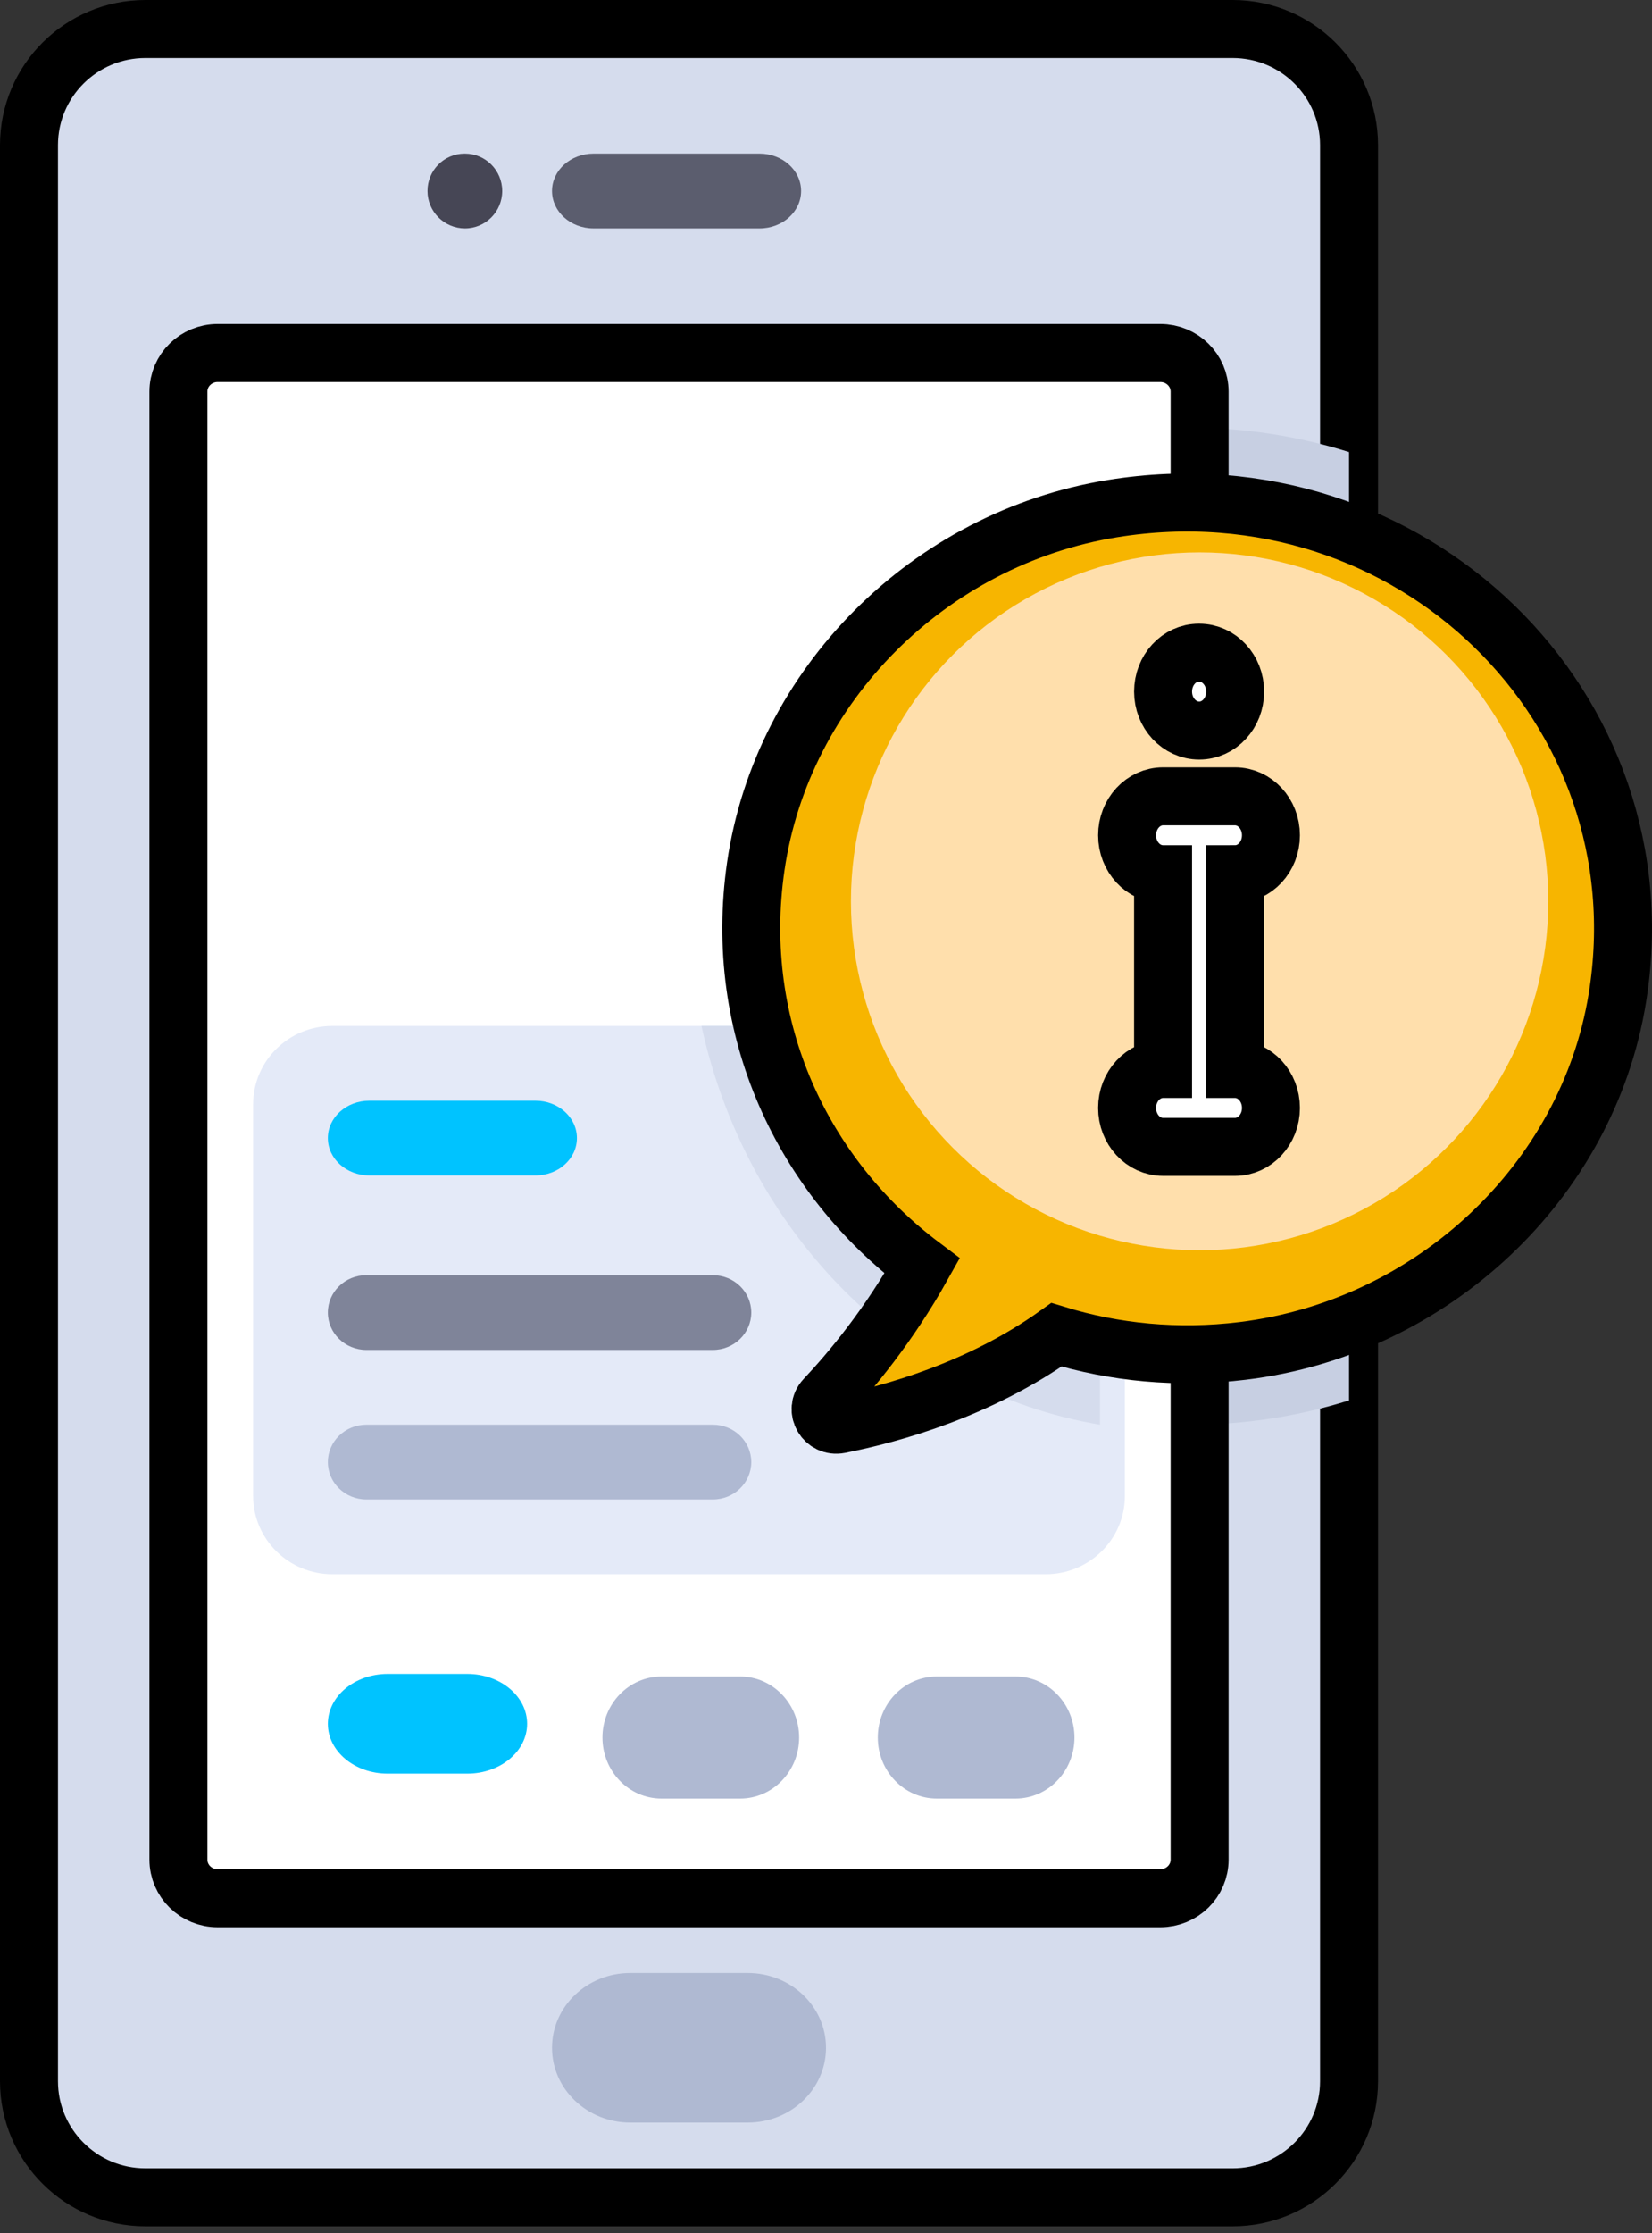 <?xml version="1.0" encoding="UTF-8"?>
<svg width="57px" height="77px" viewBox="0 0 57 77" version="1.1" xmlns="http://www.w3.org/2000/svg" xmlns:xlink="http://www.w3.org/1999/xlink">
    <rect x="0" y="0" width="57" height="77" fill="#333333" stroke="none"/>
    <!-- Generator: Sketch 63.1 (92452) - https://sketch.com -->
    <title>information-service</title>
    <desc>Created with Sketch.</desc>
    <g id="Page-2" stroke="none" stroke-width="1" fill="none" fill-rule="evenodd">
        <g id="Landing-Page-Design" transform="translate(-804, -1563)" fill-rule="nonzero">
            <g id="Group-15" transform="translate(692, 1520)">
                <g id="information-service" transform="translate(113, 44)">
                    <path d="M41.528,74.766 L4.019,74.766 C1.799,74.766 0,72.972 0,70.76 L0,4.005 C0,1.793 1.799,0 4.019,0 L41.528,0 C43.748,0 45.547,1.793 45.547,4.005 L45.547,70.76 C45.547,72.972 43.748,74.766 41.528,74.766 Z" id="Path" stroke="#000000" stroke-width="2" fill="#D5DCED"></path>
                    <path d="M45.547,14.588 C43.826,14.049 41.994,13.75 40.087,13.75 C30.288,13.75 22.344,21.445 22.344,30.938 C22.344,40.43 30.288,48.125 40.087,48.125 C41.993,48.125 43.826,47.826 45.547,47.287 L45.547,14.588 L45.547,14.588 Z" id="Path" fill="#C7CFE2"></path>
                    <path d="M39.035,11.172 L6.511,11.172 C5.763,11.172 5.156,11.768 5.156,12.504 L5.156,63.121 C5.156,63.857 5.763,64.453 6.511,64.453 L39.035,64.453 C39.784,64.453 40.391,63.857 40.391,63.121 L40.391,12.504 C40.391,11.768 39.784,11.172 39.035,11.172 Z" id="Path" stroke="#000000" stroke-width="2" fill="#FFFFFF"></path>
                    <path d="M35.078,53.281 L10.469,53.281 C8.959,53.281 7.734,52.072 7.734,50.58 L7.734,37.076 C7.734,35.584 8.958,34.375 10.469,34.375 L35.078,34.375 C36.588,34.375 37.812,35.584 37.812,37.076 L37.812,50.58 C37.812,52.072 36.588,53.281 35.078,53.281 Z" id="Path" fill="#E4EAF8"></path>
                    <path d="M34.368,34.375 L23.203,34.375 C24.762,41.501 30.185,46.991 36.953,48.125 L36.953,37.172 C36.953,35.627 35.796,34.375 34.368,34.375 Z" id="Path" fill="#D5DCED"></path>
                    <path d="M25.208,6.875 L19.479,6.875 C18.687,6.875 18.047,6.298 18.047,5.586 C18.047,4.874 18.687,4.297 19.479,4.297 L25.208,4.297 C26,4.297 26.641,4.874 26.641,5.586 C26.641,6.298 26,6.875 25.208,6.875 Z" id="Path" fill="#5B5D6E"></path>
                    <path d="M15.042,6.875 C14.331,6.875 13.75,6.298 13.75,5.586 C13.75,4.874 14.319,4.297 15.03,4.297 L15.042,4.297 C15.753,4.297 16.328,4.874 16.328,5.586 C16.328,6.298 15.753,6.875 15.042,6.875 Z" id="Path" fill="#464655"></path>
                    <path d="M24.799,72.188 L20.748,72.188 C19.256,72.188 18.047,71.033 18.047,69.609 C18.047,68.186 19.256,67.031 20.748,67.031 L24.799,67.031 C26.291,67.031 27.5,68.186 27.5,69.609 C27.5,71.033 26.291,72.188 24.799,72.188 Z" id="Path" fill="#AFB9D2"></path>
                    <path d="M23.594,45.547 L11.641,45.547 C10.906,45.547 10.312,44.97 10.312,44.258 C10.312,43.545 10.906,42.969 11.641,42.969 L23.594,42.969 C24.328,42.969 24.922,43.545 24.922,44.258 C24.922,44.97 24.328,45.547 23.594,45.547 Z" id="Path" fill="#7F8499"></path>
                    <path d="M17.474,39.531 L11.745,39.531 C10.953,39.531 10.312,38.955 10.312,38.242 C10.312,37.53 10.953,36.953 11.745,36.953 L17.474,36.953 C18.266,36.953 18.906,37.53 18.906,38.242 C18.906,38.955 18.266,39.531 17.474,39.531 Z" id="Path" fill="#00C3FF"></path>
                    <path d="M23.594,50.703 L11.641,50.703 C10.906,50.703 10.312,50.127 10.312,49.414 C10.312,48.702 10.906,48.125 11.641,48.125 L23.594,48.125 C24.328,48.125 24.922,48.702 24.922,49.414 C24.922,50.127 24.328,50.703 23.594,50.703 Z" id="Path" fill="#AFB9D2"></path>
                    <path d="M15.125,60.156 L12.375,60.156 C11.236,60.156 10.312,59.386 10.312,58.438 C10.312,57.489 11.236,56.719 12.375,56.719 L15.125,56.719 C16.264,56.719 17.188,57.489 17.188,58.438 C17.188,59.386 16.264,60.156 15.125,60.156 Z" id="Path" fill="#00C3FF"></path>
                    <g id="Group" transform="translate(19.766, 56.719)" fill="#AFB9D2">
                        <path d="M14.271,4.297 L11.557,4.297 C10.433,4.297 9.521,3.354 9.521,2.192 C9.521,1.03 10.433,0.088 11.557,0.088 L14.271,0.088 C15.395,0.088 16.307,1.03 16.307,2.192 C16.307,3.354 15.395,4.297 14.271,4.297 Z" id="Path"></path>
                        <path d="M4.771,4.297 L2.057,4.297 C0.933,4.297 0.021,3.354 0.021,2.192 C0.021,1.03 0.933,0.088 2.057,0.088 L4.771,0.088 C5.895,0.088 6.807,1.03 6.807,2.192 C6.807,3.354 5.895,4.297 4.771,4.297 Z" id="Path"></path>
                    </g>
                    <path d="M37.388,16.537 C31.038,17.564 25.983,22.647 25.078,28.868 C24.263,34.477 26.708,39.569 30.817,42.652 C29.664,44.71 28.367,46.267 27.458,47.232 C27.102,47.611 27.451,48.216 27.968,48.114 C29.792,47.754 32.8,46.914 35.453,45.024 C37.448,45.635 39.621,45.855 41.88,45.58 C48.404,44.784 53.774,39.758 54.804,33.419 C56.433,23.395 47.664,14.874 37.388,16.537 Z" id="Path" stroke="#000000" stroke-width="2" fill="#F7B500"></path>
                    <circle id="Oval" fill="#FFDFAC" cx="40.391" cy="30.078" r="12.031"></circle>
                    <g id="Group" transform="translate(37.812, 21.484)" fill="#FFFFFF" stroke="#000000" stroke-width="2">
                        <path d="M2.565,2.707 C1.879,2.707 1.318,2.106 1.318,1.364 C1.318,0.622 1.867,0.021 2.553,0.021 L2.565,0.021 C3.251,0.021 3.805,0.622 3.805,1.364 C3.805,2.106 3.251,2.707 2.565,2.707 Z" id="Path"></path>
                        <path d="M3.799,14.375 L3.799,7.66 C4.485,7.66 5.04,7.058 5.04,6.317 C5.04,5.575 4.485,4.974 3.799,4.974 L1.318,4.974 C0.632,4.974 0.077,5.575 0.077,6.317 C0.077,7.058 0.632,7.66 1.318,7.66 L1.318,14.375 C0.632,14.375 0.077,14.977 0.077,15.718 C0.077,16.46 0.632,17.062 1.318,17.062 L3.799,17.062 C4.485,17.062 5.04,16.46 5.04,15.718 C5.04,14.977 4.485,14.375 3.799,14.375 Z" id="Path"></path>
                    </g>
                </g>
            </g>
        </g>
    </g>
</svg>